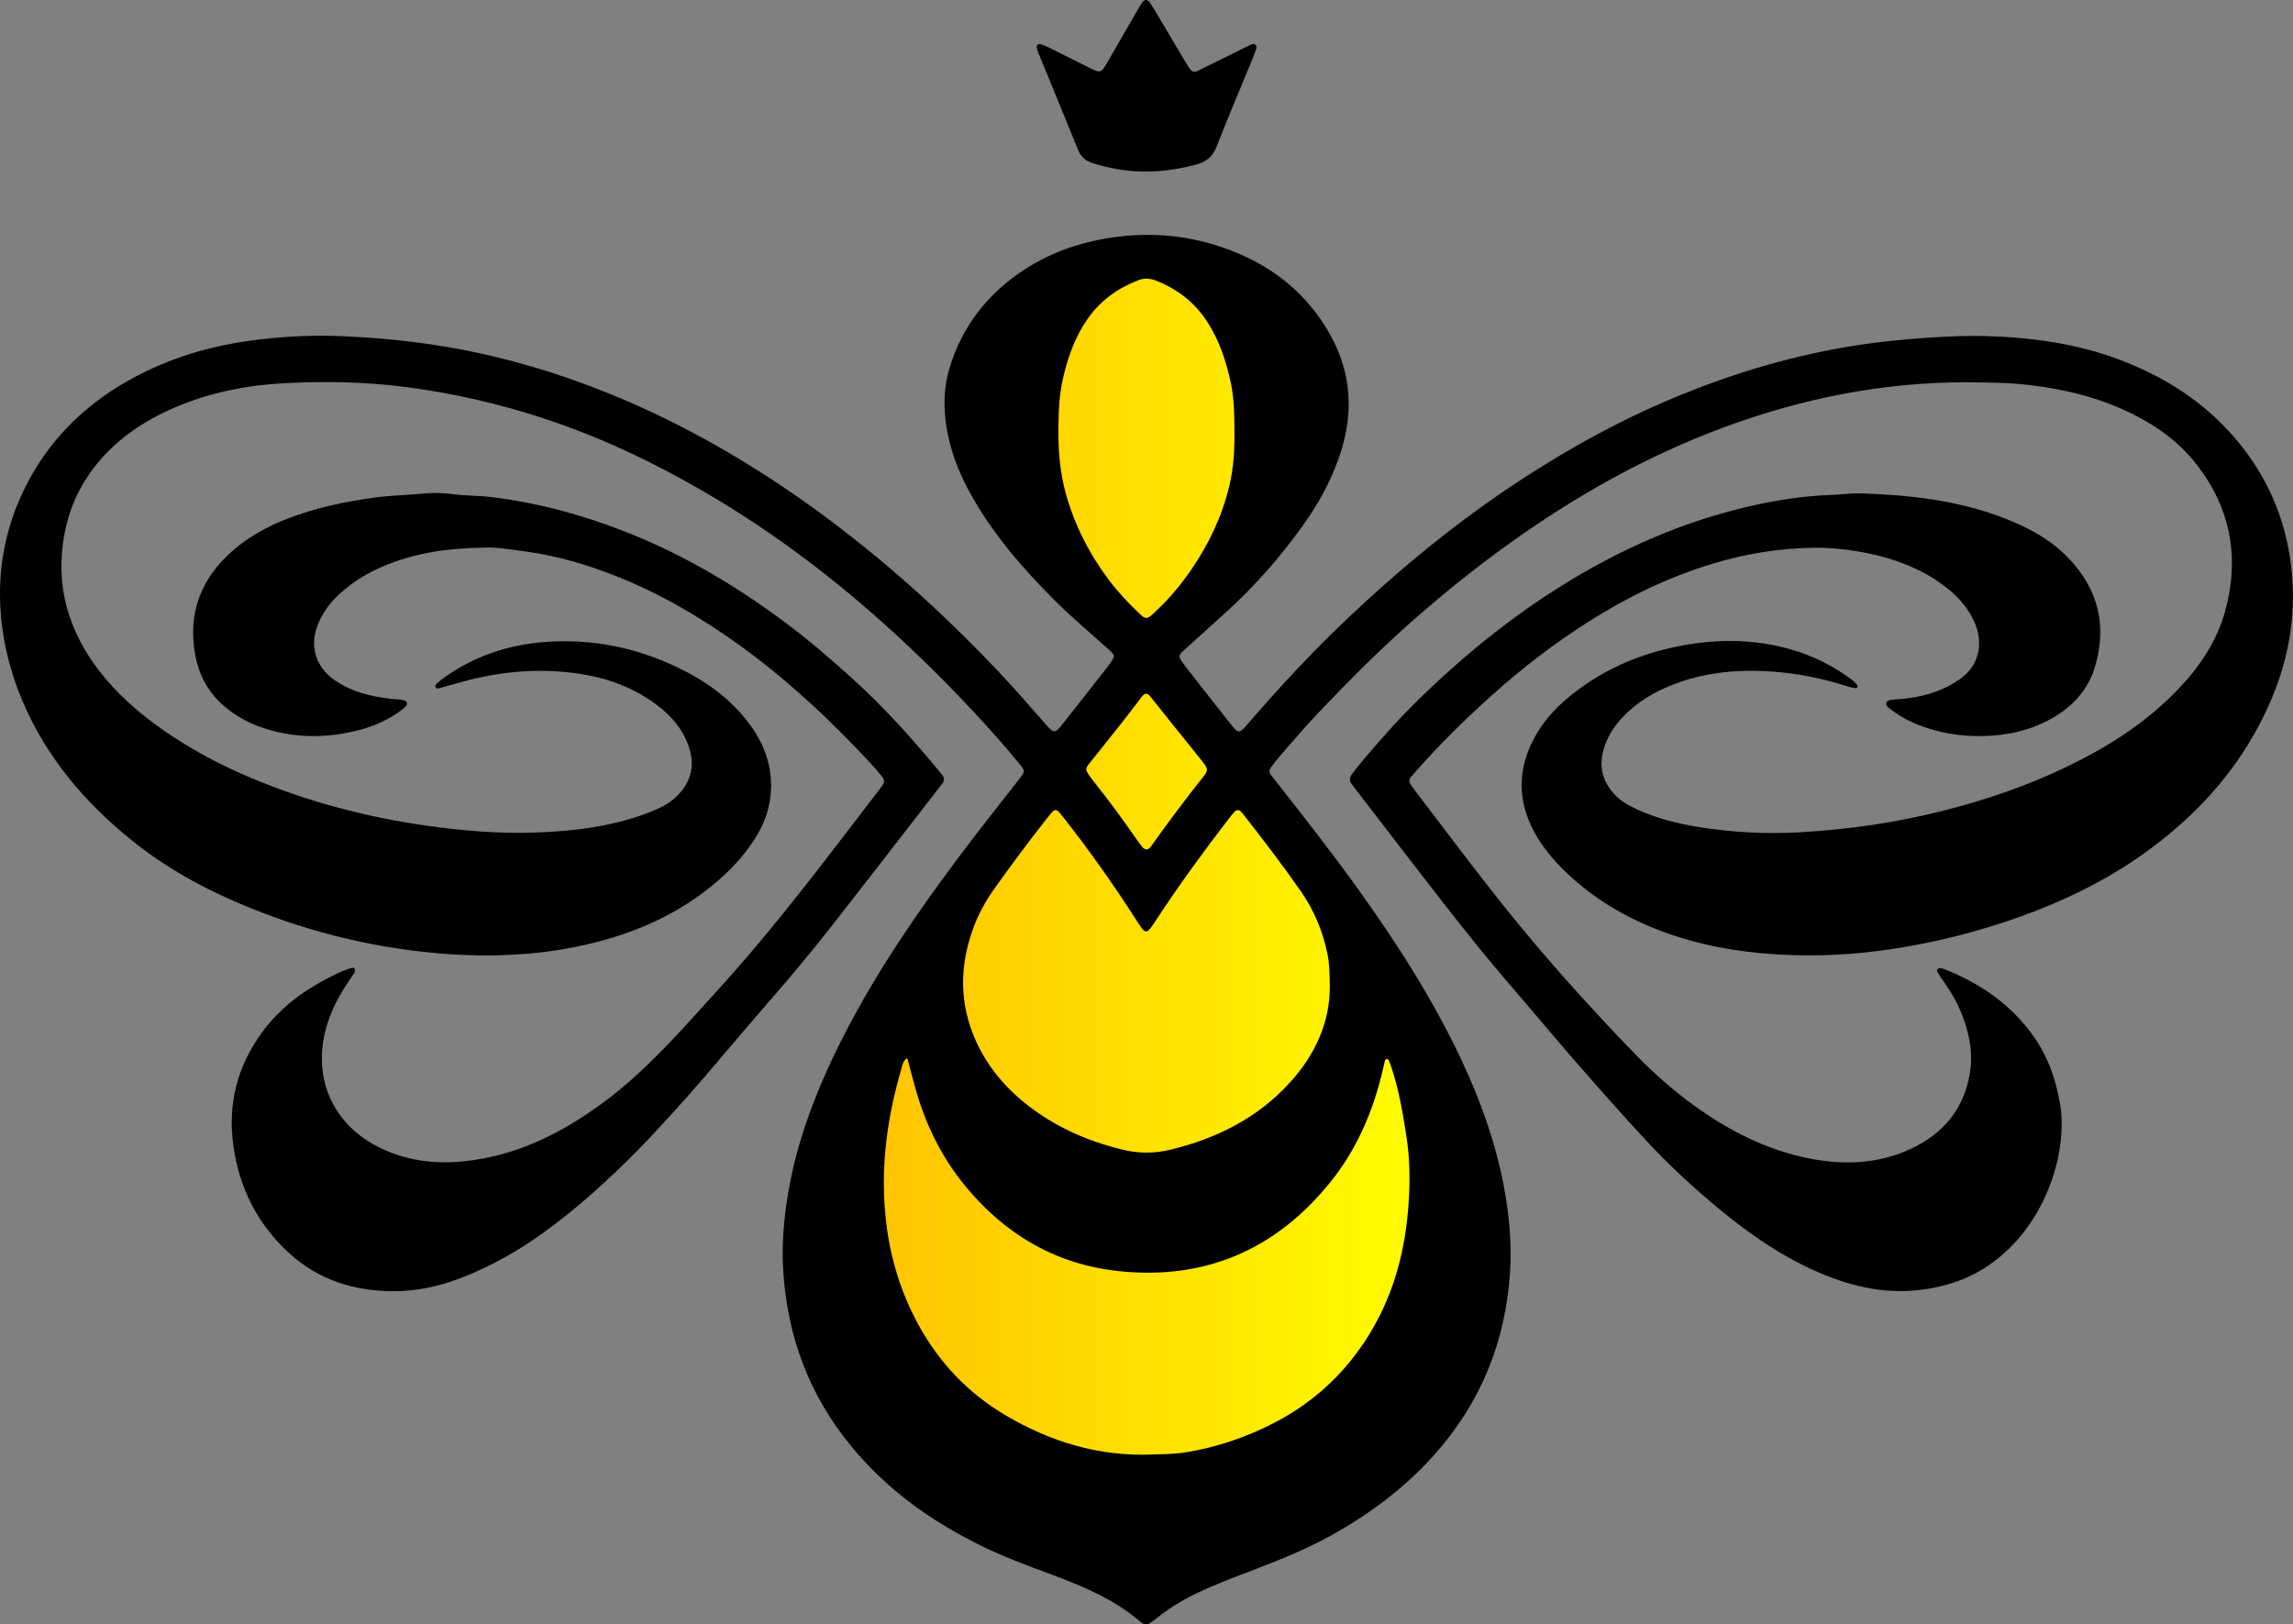 <?xml version="1.0" encoding="UTF-8"?>
<svg xmlns="http://www.w3.org/2000/svg" xmlns:xlink="http://www.w3.org/1999/xlink" version="1.1" id="katman_1" x="0px" y="0px" viewBox="0 0 962.63 682.11" style="enable-background:new 0 0 962.63 682.11;" xml:space="preserve"><rect x="0" y="0" width="962.63" height="682.11" fill="#808080" stroke="none"/> <style type="text/css"> .st0{fill:url(#SVGID_1_);} </style> <g> <linearGradient id="SVGID_1_" gradientUnits="userSpaceOnUse" x1="348.401" y1="381.554" x2="605.239" y2="381.554"> <stop offset="0" style="stop-color:#FFBF00"></stop> <stop offset="1" style="stop-color:#FFFF00"></stop> </linearGradient> <polygon class="st0" points="482.6,658.39 585.69,583.74 605.24,465.54 557.25,376.67 502.15,299.35 486.15,273.58 531.48,214.03 535.92,149.16 493.26,104.72 445.27,118.05 419.5,155.38 434.61,218.48 477.26,269.13 472.82,286.02 389.28,387.33 348.4,509.08 383.95,607.73 "></polygon> <g> <path d="M826.04,160.52c-35.2-0.1-69.14,6.67-102.08,18.83c-32.37,11.95-62.13,28.69-90.13,48.73 c-15.41,11.03-30.08,22.96-44.2,35.61c-12.64,11.32-24.53,23.39-36.22,35.67c-5.71,6-11.03,12.38-16.51,18.61 c-0.95,1.08-1.83,2.23-2.69,3.39c-1.67,2.26-1.68,2.67-0.15,4.74c0.53,0.72,1.15,1.39,1.7,2.1c11.48,14.6,22.93,29.22,33.78,44.3 c16.78,23.31,32.26,47.4,44.43,73.5c7.81,16.74,13.93,34.01,17.38,52.2c2.26,11.93,3.36,23.95,2.58,36.05 c-1.89,29.25-12.36,54.97-32.02,76.87c-12.43,13.84-27.08,24.75-43.3,33.73c-9.98,5.52-20.47,9.8-31.09,13.87 c-6.4,2.45-12.81,4.87-19.11,7.56c-8.32,3.54-16.27,7.78-23.29,13.57c-0.42,0.34-0.84,0.68-1.29,0.99 c-2.37,1.63-3.19,1.77-5.29-0.03c-10.9-9.32-23.86-14.75-37.09-19.64c-10.83-4-21.63-8.03-31.94-13.28 c-15.37-7.82-29.6-17.34-41.9-29.43c-19.71-19.37-32.5-42.54-37.09-70.01c-1.67-10.01-2.37-20.07-1.69-30.17 c0.94-14.08,3.62-27.87,7.83-41.35c5.79-18.5,13.95-35.95,23.33-52.86c14.21-25.61,31.16-49.39,48.91-72.62 c5.47-7.16,11.1-14.21,16.66-21.31c0.78-0.99,1.57-1.98,2.32-2.99c2.49-3.33,2.57-3.4,0.07-6.45c-3.2-3.9-6.48-7.74-9.83-11.51 c-11.62-13.09-23.82-25.63-36.54-37.64c-26.31-24.85-54.75-46.93-86.08-65.13c-21.57-12.53-44.04-23.15-67.8-30.92 c-18.38-6.01-37.14-10.29-56.33-12.85c-17.42-2.32-34.89-2.69-52.36-1.71c-18.13,1.02-35.7,4.87-52.07,13.18 c-7.61,3.87-14.62,8.65-20.71,14.6c-9.92,9.7-16.45,21.39-19.09,35.09c-4.14,21.54,1.3,40.71,14.53,57.9 c7.44,9.67,16.52,17.58,26.45,24.57c11.85,8.34,24.58,15.08,37.93,20.64c23.43,9.76,47.76,16.19,72.88,19.76 c15.02,2.13,30.1,3.41,45.27,2.92c13.17-0.42,26.25-1.76,39.01-5.34c4.35-1.22,8.59-2.74,12.72-4.55 c3.33-1.46,6.39-3.38,8.88-6.05c4.9-5.25,6.8-11.34,4.86-18.42c-2.25-8.21-7.39-14.33-14.04-19.31 c-9.29-6.97-19.84-10.96-31.22-12.82c-16.26-2.66-32.34-1.48-48.24,2.61c-3.84,0.99-7.64,2.14-11.46,3.19 c-0.68,0.19-1.52,0.39-1.86-0.43c-0.32-0.77,0.33-1.36,0.88-1.82c1.11-0.91,2.25-1.81,3.43-2.63 c12.92-8.97,27.27-13.6,42.96-14.56c18.98-1.16,36.97,2.49,54.05,10.64c11.68,5.57,22.12,12.88,30.04,23.34 c6.29,8.3,9.9,17.49,9.46,28.1c-0.29,6.85-2.28,13.14-5.74,18.95c-4.27,7.18-9.74,13.38-16.04,18.89 c-17.6,15.41-38.4,23.92-61.08,28.37c-17.28,3.39-34.76,4.1-52.25,2.89c-28.8-1.99-56.65-8.52-83.43-19.36 c-16.95-6.86-33.05-15.34-47.52-26.62C38.2,339.5,22.1,321.48,11.49,298.96c-5.96-12.67-9.75-25.91-11.04-39.91 c-1.81-19.77,1.8-38.4,10.91-55.97c9.21-17.76,22.74-31.48,39.82-41.7c16.8-10.05,35.09-15.83,54.44-18.41 c12.72-1.7,25.51-2.37,38.31-1.8c19.83,0.87,39.51,3.12,58.92,7.49c30.82,6.93,60.01,18.18,87.86,32.95 c25.56,13.56,49.41,29.75,71.94,47.9c19.98,16.09,38.63,33.61,56.27,52.2c6.95,7.32,13.51,15,20.2,22.56 c3.28,3.71,3.78,3.78,6.89-0.14c6.05-7.63,12.04-15.3,18.05-22.96c0.78-0.99,1.55-2,2.26-3.04c1.85-2.72,1.79-3.01-0.8-5.35 c-7.5-6.76-15.27-13.24-22.42-20.35c-14.09-14.03-27.06-29.02-36.53-46.69c-4.46-8.32-7.74-17.11-9.22-26.45 c-1.31-8.26-1.21-16.53,1.24-24.64c5.38-17.86,16.21-31.58,31.79-41.64c10.77-6.96,22.62-11.1,35.24-13.1 c18.81-2.97,37.05-0.84,54.56,6.65c15.88,6.79,28.51,17.44,37.35,32.41c9.13,15.47,10.96,31.81,5.92,48.97 c-3.49,11.9-9.29,22.69-16.47,32.71c-9.58,13.37-20.39,25.69-32.62,36.73c-5.89,5.31-11.78,10.63-17.64,15.97 c-1.98,1.81-1.99,2.28-0.46,4.57c0.5,0.75,1.04,1.48,1.59,2.19c6.34,8.09,12.67,16.19,19.05,24.24c2.9,3.65,3.53,3.62,6.53,0.12 c13.62-15.89,27.89-31.19,43.11-45.56c22.19-20.96,45.77-40.23,71.32-57c21.61-14.18,44.22-26.53,68.19-36.26 c26.18-10.62,53.19-18.18,81.27-21.77c7.87-1.01,15.76-1.66,23.68-2.18c7.57-0.49,15.13-0.8,22.69-0.58 c19.57,0.56,38.79,3.21,57.19,10.32c21.18,8.18,39.19,20.7,52.64,39.16c10.85,14.89,16.95,31.62,18.65,50.05 c2.27,24.64-4.12,47.17-16.24,68.3c-11.5,20.05-27.31,36.2-46.04,49.55c-15.82,11.27-33.14,19.68-51.38,26.27 c-17.52,6.33-35.5,10.87-53.91,13.69c-16.28,2.5-32.67,3.3-49.08,2.27c-16.61-1.04-32.91-3.99-48.56-9.95 c-14.67-5.59-27.93-13.45-39.31-24.3c-5.49-5.24-10.37-11.05-13.92-17.84c-6.17-11.8-6.62-23.81-1.03-35.92 c3.29-7.14,8.08-13.21,13.99-18.38c14.67-12.82,31.9-20.22,50.91-23.53c14.91-2.6,29.79-2.3,44.45,1.94 c9.28,2.69,17.78,6.95,25.5,12.75c0.84,0.64,1.54,1.48,2.23,2.29c0.14,0.17-0.03,0.64-0.14,0.95c-0.04,0.12-0.3,0.28-0.43,0.26 c-1.06-0.19-2.13-0.33-3.15-0.65c-8.79-2.8-17.74-4.89-26.9-5.88c-15.59-1.68-30.98-0.93-45.85,4.63 c-8.38,3.13-15.98,7.54-22.16,14.12c-4.13,4.4-7.19,9.4-8.41,15.46c-1.29,6.37,0.52,11.75,4.68,16.49 c2.8,3.19,6.45,5.17,10.25,6.89c8.12,3.67,16.7,5.8,25.43,7.2c13.92,2.23,27.98,3.02,42.05,2.24c20.38-1.12,40.51-4,60.34-9 c18.07-4.56,35.63-10.53,52.4-18.64c17.31-8.37,33.38-18.62,46.74-32.67c8.94-9.41,16.09-20.02,19.54-32.64 c6.09-22.28,2.39-42.87-11.82-61.29c-8.6-11.15-20.04-18.56-32.79-24.06c-12.01-5.18-24.64-7.98-37.61-9.52 C843.33,160.66,834.7,160.6,826.04,160.52z M380.88,444.28c-1.83,1.2-1.92,2.73-2.32,4.06c-6.33,21.3-9.17,42.93-6.51,65.16 c1.8,15.06,6.16,29.24,13.39,42.54c8.73,16.05,20.93,28.92,36.62,38.2c18.83,11.15,39.14,17.36,61.28,16.53 c4.68-0.18,9.36-0.13,14.02-0.87c13.12-2.07,25.5-6.25,37.32-12.32c15.6-8.01,28.24-19.31,37.95-33.81 c12.05-18.01,17.52-38.22,18.79-59.63c0.54-8.99,0.42-18.01-0.98-26.98c-1.54-9.8-3.17-19.57-6.32-29.02 c-0.34-1.02-0.72-2.03-1.17-3.01c-0.11-0.24-0.57-0.48-0.82-0.44c-0.28,0.05-0.64,0.39-0.71,0.67c-0.49,1.92-0.89,3.86-1.36,5.79 c-4.05,16.49-10.76,31.8-21.42,45.08c-23.01,28.66-53.06,41.51-89.55,37.46c-26.27-2.92-47.68-15.71-64.32-36.23 c-9.42-11.62-15.97-24.83-20.11-39.2C383.36,453.79,382.22,449.26,380.88,444.28z M558.27,413.86c-0.12-5.09-0.13-9.22-0.98-13.32 c-1.98-9.47-5.58-18.23-11.11-26.18c-7.61-10.95-15.7-21.55-23.94-32.03c-0.44-0.57-0.88-1.15-1.41-1.63 c-0.78-0.72-1.69-0.69-2.4,0.03c-0.88,0.89-1.67,1.88-2.44,2.88c-10.54,13.71-20.75,27.67-30.25,42.14 c-4.76,7.25-4.55,7.08-9.19-0.15c-9.25-14.41-19.15-28.37-29.71-41.85c-0.78-0.99-1.55-1.99-2.41-2.9 c-0.9-0.95-1.82-0.87-2.77,0.19c-0.83,0.94-1.61,1.94-2.39,2.93c-7.48,9.47-14.66,19.17-21.68,28.99 c-3.91,5.47-7.09,11.3-9.31,17.62c-5.34,15.21-5.51,30.37,0.9,45.34c4.71,11,12.05,20.01,21.34,27.46 c12.03,9.63,25.75,15.71,40.66,19.35c6.8,1.66,13.5,1.68,20.31,0.01c19.35-4.73,36.55-13.3,50.07-28.23 C552.2,442.76,558.44,429.09,558.27,413.86z M518.23,180.9c-0.05-6.66-0.08-13.31-1.47-19.89c-1.91-9.05-4.73-17.71-9.75-25.59 c-5.33-8.37-12.71-14.09-21.89-17.65c-2.47-0.96-4.82-1.06-7.33-0.08c-8.6,3.37-15.79,8.47-21.14,16.13 c-5.68,8.15-8.78,17.26-10.77,26.87c-1.25,6.04-1.45,12.16-1.54,18.27c-0.13,9.56,0.52,19.06,3.11,28.35 c3.73,13.35,9.93,25.44,18.26,36.49c3.92,5.2,8.43,9.85,13.13,14.32c1.89,1.79,2.79,1.75,4.66,0.17c0.82-0.7,1.56-1.49,2.35-2.23 c5.41-5.08,10.07-10.8,14.27-16.89c7.42-10.78,12.93-22.44,15.98-35.21C517.92,196.37,518.33,188.66,518.23,180.9z M481.06,356.7 c1.43-0.05,1.97-1.07,2.58-1.92c6.9-9.65,14-19.15,21.38-28.45c2.29-2.88,2.27-3.39-0.21-6.54c-4.1-5.23-8.34-10.36-12.5-15.55 c-3.15-3.93-6.22-7.91-9.41-11.8c-1.28-1.56-2.25-1.53-3.48,0.05c-2.99,3.82-5.87,7.73-8.87,11.54 c-4.34,5.5-8.78,10.93-13.13,16.43c-1.83,2.32-1.79,2.75-0.1,5.22c0.61,0.89,1.27,1.74,1.94,2.59 c6.16,7.74,12.01,15.7,17.65,23.83c0.92,1.33,1.89,2.63,2.91,3.88C480.15,356.34,480.72,356.5,481.06,356.7z"></path> <path d="M203.79,229.94c-16.28,0.21-29.73,2.31-42.57,7.69c-6.71,2.81-12.86,6.54-18.27,11.39c-3.93,3.52-7.13,7.64-9.23,12.54 c-4.02,9.41-1.41,18.46,7.01,24.21c7.05,4.81,15.08,6.7,23.39,7.69c1.96,0.23,3.97,0.01,5.86,0.8c0.87,0.37,1.22,1.54,0.53,2.21 c-0.77,0.75-1.6,1.45-2.47,2.09c-5.62,4.1-11.92,6.73-18.64,8.34c-13.83,3.32-27.51,3.01-40.97-1.95 c-5.14-1.9-9.77-4.66-13.95-8.13c-6.95-5.77-11.02-13.29-12.58-22.1c-3.06-17.29,2.44-31.66,15.44-43.18 c6.94-6.15,15.02-10.58,23.68-13.89c11.68-4.47,23.82-7.03,36.19-8.72c6.81-0.93,13.66-1.01,20.47-1.69 c4.11-0.41,8.28-0.28,12.42,0.26c5.36,0.7,10.78,0.56,16.17,1.22c20.37,2.49,39.91,7.93,58.9,15.61 c23.23,9.39,44.5,22.16,64.54,37.09c9.99,7.44,19.38,15.57,28.6,23.94c13,11.79,24.65,24.78,35.81,38.27 c0.57,0.69,1.17,1.38,1.68,2.12c0.69,0.99,0.62,2.04-0.04,3.03c-0.4,0.6-0.88,1.14-1.32,1.71 c-15.02,19.38-29.98,38.81-45.09,58.11c-8.56,10.93-17.46,21.58-26.58,32.05c-9.12,10.46-18.02,21.12-27.07,31.64 c-4.23,4.92-8.52,9.8-12.89,14.58c-6.69,7.32-13.37,14.65-20.5,21.55c-11.15,10.8-22.73,21.08-35.42,30.08 c-9.75,6.91-20.08,12.72-31.15,17.26c-9.8,4.01-20.01,6.45-30.52,6.43c-16.34-0.04-31.33-4.61-43.71-15.88 c-13.47-12.28-21.14-27.59-23.59-45.61c-2.35-17.28,1.76-32.96,11.94-46.99c7-9.65,16.19-16.87,26.71-22.4 c3.51-1.84,7.02-3.7,10.86-4.82c0.53-0.15,1.18-0.22,1.45,0.3c0.2,0.4,0.22,1.1,0,1.47c-1.03,1.69-2.18,3.31-3.27,4.97 c-4.19,6.37-7.53,13.11-9.25,20.61c-4.69,20.49,4.29,38.44,22.09,47.59c11.35,5.83,23.55,7.5,36.25,6.21 c21.3-2.15,39.74-11.14,56.83-23.4c12.06-8.66,22.64-18.99,32.75-29.8c5.42-5.79,10.68-11.72,16.04-17.58 c13.03-14.24,25.28-29.14,37.23-44.29c10.49-13.31,20.7-26.84,31.03-40.27c0.55-0.71,1.12-1.41,1.62-2.16 c1.27-1.91,1.27-2.58-0.15-4.33c-1.47-1.82-2.97-3.63-4.58-5.34c-7.91-8.41-15.96-16.68-24.48-24.47 c-9.45-8.64-19.23-16.9-29.61-24.41c-16.28-11.77-33.44-21.98-52.15-29.44c-12.61-5.03-25.57-8.85-39.03-10.65 C213.95,230.64,207.68,229.71,203.79,229.94z"></path> <path d="M761.37,230c-14.51,0.22-28.69,2.53-42.57,6.75c-18.42,5.59-35.56,13.93-51.77,24.21c-14.34,9.09-27.77,19.38-40.42,30.73 c-11.42,10.24-22.34,20.98-32.47,32.49c-0.6,0.68-1.19,1.35-1.79,2.03c-0.82,0.93-0.89,1.96-0.24,2.98 c0.68,1.06,1.41,2.1,2.17,3.1c10.61,13.9,21.09,27.9,31.89,41.66c11.46,14.61,23.42,28.81,35.88,42.58 c7.98,8.83,16.08,17.54,24.37,26.07c7.68,7.9,15.9,15.21,24.83,21.66c14.62,10.56,30.41,18.63,48.27,22.17 c14.51,2.87,28.77,2.36,42.36-3.88c13.62-6.26,22.52-16.57,25.06-31.69c1.54-9.19-0.37-17.93-3.92-26.38 c-1.89-4.51-4.44-8.66-7.25-12.65c-0.83-1.18-1.64-2.37-2.4-3.59c-0.3-0.48-0.25-1.07,0.21-1.45c0.25-0.2,0.66-0.33,0.97-0.3 c0.53,0.05,1.06,0.21,1.56,0.4c14.55,5.73,27.14,14.17,36.57,26.83c6.7,8.99,10.41,19.11,12.22,30.23 c3.23,19.8-5.97,50.91-30,67.34c-8.7,5.95-18.36,9.1-28.71,10.35c-15.9,1.92-30.76-1.89-45.11-8.41 c-14.06-6.4-26.63-15.13-38.51-24.88c-11.16-9.15-21.77-18.95-31.58-29.53c-9.68-10.44-19.12-21.1-28.49-31.83 c-9.72-11.14-19.16-22.51-28.82-33.7c-9.3-10.79-18.21-21.91-26.96-33.13c-12.75-16.35-25.34-32.82-38-49.24 c-0.44-0.57-0.88-1.14-1.3-1.73c-0.95-1.34-0.94-2.71,0.04-4c1.42-1.87,2.83-3.74,4.35-5.52c7.24-8.52,14.6-16.94,22.56-24.78 c21.14-20.83,44.15-39.28,69.92-54.18c20.09-11.61,41.23-20.69,63.7-26.53c13.46-3.5,27.11-5.91,41.05-6.38 c3.96-0.13,7.92-0.75,11.87-0.63c20.44,0.61,40.64,2.85,59.94,10.2c10.19,3.89,19.77,8.92,27.42,16.87 c12.58,13.08,16.45,28.48,11.18,45.88c-3.09,10.2-10.11,17.32-19.38,22.25c-7.1,3.78-14.78,5.79-22.75,6.44 c-11.86,0.97-23.38-0.61-34.36-5.44c-3.66-1.61-6.99-3.74-10.12-6.2c-0.56-0.44-1.12-1.01-1-1.81c0.17-1.09,1.12-1.35,1.99-1.47 c1.6-0.22,3.23-0.3,4.84-0.44c6.15-0.57,12.1-1.98,17.71-4.58c2.12-0.98,4.16-2.18,6.09-3.49c8.77-5.94,10.12-15.63,6.54-23.91 c-2.39-5.53-6.2-10.1-10.88-13.95c-7.51-6.17-16.1-10.22-25.32-13.04C784.2,231.84,771.17,229.77,761.37,230z"></path> <path d="M480.99,72.04c-7.65,0.08-15.06-1.31-22.34-3.56c-2.96-0.92-4.91-2.68-6.09-5.61c-5.54-13.71-11.2-27.36-16.8-41.05 c-0.27-0.66-0.41-1.38-0.55-2.08c-0.12-0.62,0.79-1.47,1.41-1.26c1.19,0.4,2.38,0.82,3.5,1.37c5.34,2.63,10.64,5.32,15.97,7.98 c1.29,0.64,2.58,1.3,3.91,1.84c1.5,0.61,2.35,0.38,3.27-0.94c0.93-1.33,1.73-2.74,2.54-4.15c3.97-6.87,7.93-13.74,11.89-20.61 c0.54-0.94,1.07-1.88,1.69-2.77c1.1-1.58,2.36-1.61,3.41-0.02c1.29,1.95,2.48,3.98,3.68,5.99c3.68,6.2,7.34,12.41,11.03,18.61 c0.64,1.08,1.3,2.17,2.06,3.17c0.94,1.24,1.82,1.49,3.32,0.77c4.39-2.11,8.73-4.31,13.09-6.47c2.91-1.44,5.81-2.9,8.73-4.31 c0.79-0.38,1.71-0.84,2.47,0.01c0.53,0.59,0.3,1.36,0.05,2.03c-0.5,1.35-1.01,2.7-1.55,4.04c-5,12.18-10.14,24.3-14.94,36.55 c-1.62,4.13-4.24,6.35-8.41,7.48C495.92,70.8,488.26,72.06,480.99,72.04z"></path> </g> </g> </svg>
